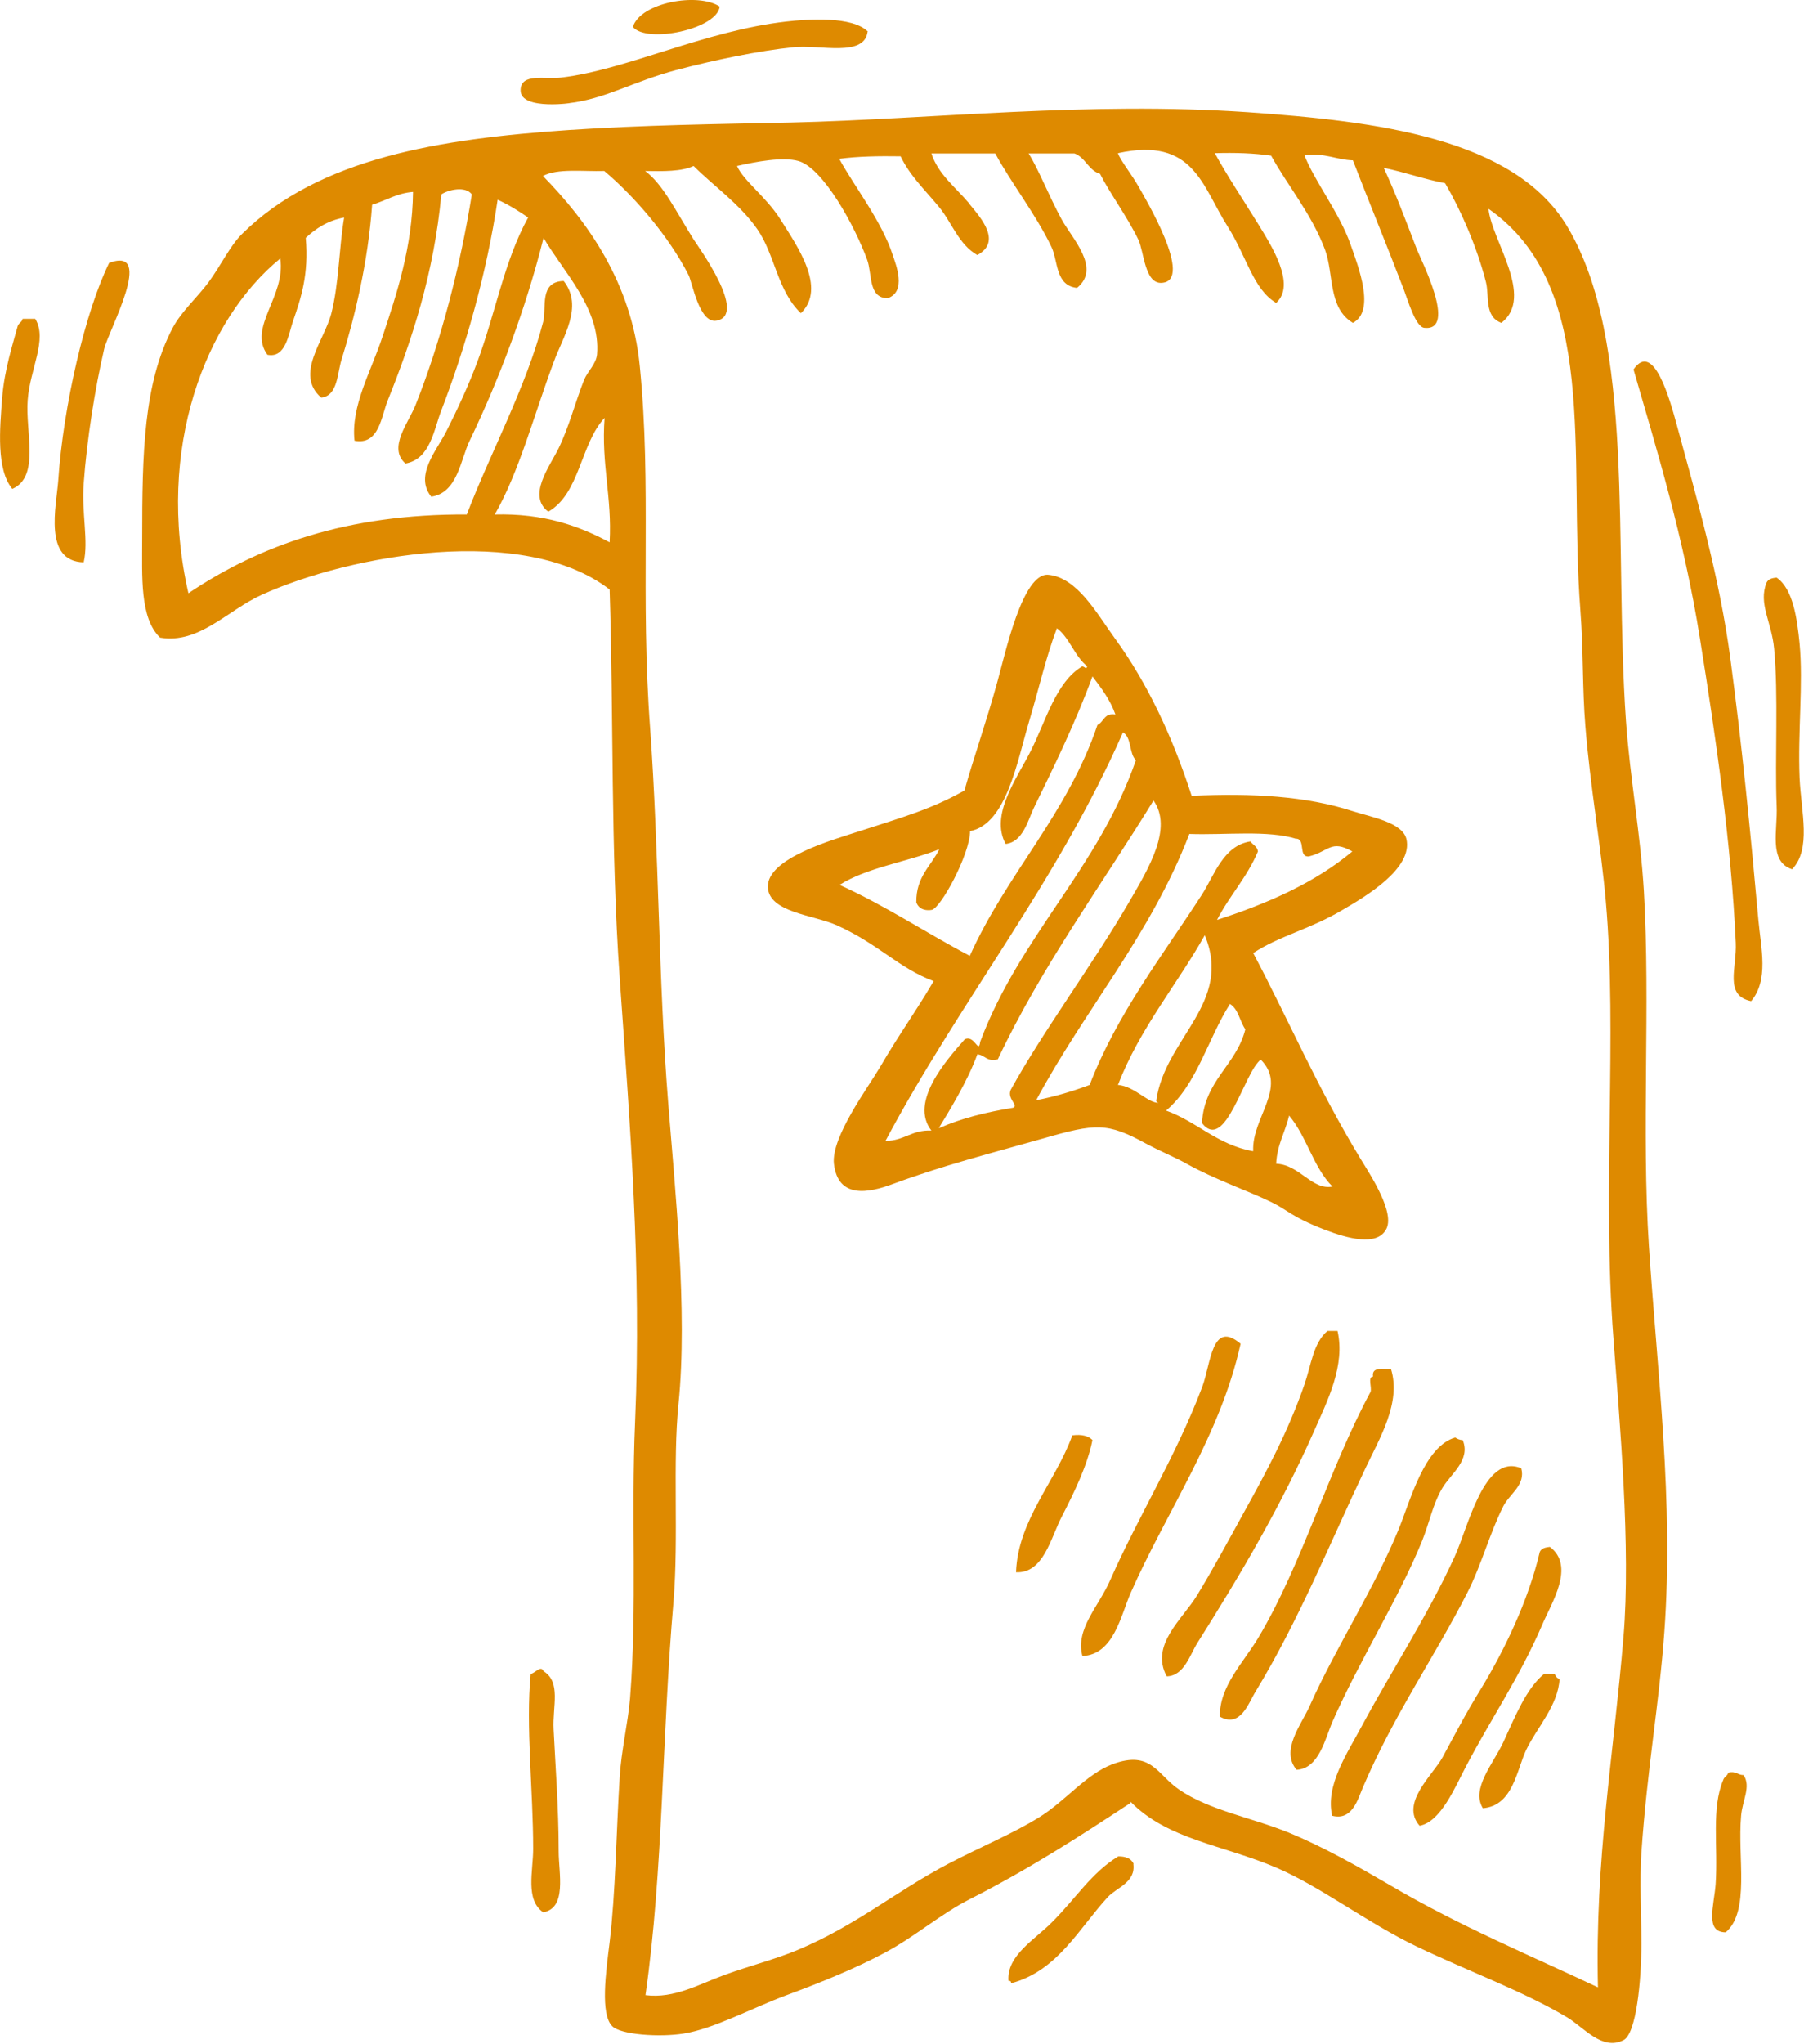 <svg width="83" height="94" viewBox="0 0 83 94" fill="none" xmlns="http://www.w3.org/2000/svg">
<g clip-path="url(#clip0_109_4248)">
<path fill-rule="evenodd" clip-rule="evenodd" d="M33.114 0.302C32.983 1.351 29.741 2.012 29.119 1.236C29.466 0.115 32.115 -0.36 33.114 0.302Z" fill="#DE8A00"/>
<path fill-rule="evenodd" clip-rule="evenodd" d="M39.915 1.466C39.756 2.645 37.701 2.041 36.514 2.17C34.937 2.328 32.853 2.76 31.116 3.22C29.162 3.737 27.831 4.556 26.181 4.743C26.557 4.7 23.938 5.117 23.952 4.154C23.952 3.335 25.096 3.665 25.834 3.565C28.844 3.205 32.39 1.423 36.167 0.992C37.166 0.877 39.206 0.733 39.93 1.452L39.915 1.466Z" fill="#DE8A00"/>
<path fill-rule="evenodd" clip-rule="evenodd" d="M52.014 82.904C49.67 84.442 47.412 85.908 44.619 87.331C43.287 88.006 42.086 89.056 40.74 89.774C39.409 90.493 37.788 91.154 36.152 91.758C34.575 92.347 32.824 93.296 31.449 93.511C30.363 93.684 28.554 93.569 28.164 93.166C27.614 92.606 27.874 90.709 28.048 89.314C28.323 87.043 28.352 84.255 28.511 81.725C28.583 80.518 28.887 79.253 28.988 78.103C29.321 73.806 29.032 69.781 29.22 65.383C29.524 58.312 28.988 51.758 28.511 44.959C28.091 39.023 28.236 32.886 28.048 27.108C24.111 24.075 16.151 25.498 12.07 27.338C10.464 28.056 9.176 29.623 7.367 29.321C6.426 28.43 6.542 26.49 6.542 24.765C6.542 20.87 6.6 17.636 7.945 15.077C8.351 14.316 9.06 13.697 9.595 12.979C10.174 12.188 10.579 11.312 11.129 10.765C14.661 7.258 20.262 6.382 26.166 5.979C29.625 5.749 32.925 5.706 36.384 5.634C42.955 5.476 50.017 4.657 57.413 5.16C63.332 5.577 69.656 6.339 72.102 10.406C75.272 15.695 74.244 25.052 74.809 33.159C74.997 35.803 75.474 38.304 75.633 40.978C75.937 46.181 75.518 52.074 75.865 57.306C76.256 63.184 77.008 69.048 76.574 75.042C76.328 78.434 75.793 81.237 75.518 85.189C75.431 86.569 75.518 87.92 75.518 89.386C75.518 91.068 75.286 93.526 74.693 93.813C73.709 94.316 72.855 93.21 72.102 92.764C70.105 91.571 67.572 90.651 65.17 89.501C62.869 88.394 60.741 86.742 58.715 85.879C56.255 84.83 53.708 84.586 52.014 82.847V82.904ZM44.619 9.4C45.125 10.018 46.109 11.11 44.966 11.728C44.112 11.254 43.779 10.205 43.201 9.515C42.564 8.739 41.869 8.092 41.435 7.187C40.436 7.172 39.467 7.187 38.613 7.302C39.264 8.509 40.581 10.191 41.073 11.728C41.218 12.16 41.724 13.41 40.842 13.712C39.944 13.712 40.132 12.605 39.901 11.958C39.351 10.435 37.875 7.718 36.731 7.402C36.022 7.201 34.792 7.431 33.909 7.632C34.213 8.322 35.255 9.055 35.906 10.09C36.673 11.312 38.048 13.238 36.847 14.402C35.762 13.367 35.66 11.728 34.85 10.55C34.039 9.386 32.867 8.581 31.912 7.632C31.348 7.891 30.523 7.876 29.683 7.862C30.508 8.48 31.073 9.673 31.912 11.01C32.129 11.355 34.416 14.474 32.968 14.747C32.172 14.89 31.854 12.993 31.68 12.648C30.783 10.88 29.191 9.026 27.802 7.862C26.818 7.891 25.645 7.733 24.98 8.092C27.006 10.162 29.061 12.979 29.437 16.845C29.987 22.364 29.452 27.366 29.915 33.532C30.32 39.123 30.291 45.031 30.74 50.679C31.044 54.517 31.651 60.309 31.217 64.564C30.942 67.252 31.232 70.672 30.986 73.662C30.45 79.871 30.523 85.965 29.698 91.743C31.029 91.916 32.187 91.226 33.345 90.809C34.488 90.392 35.689 90.091 36.746 89.645C39.409 88.524 41.276 86.928 43.678 85.678C45.111 84.931 46.602 84.312 47.788 83.579C49.047 82.803 49.945 81.596 51.189 81.122C52.969 80.46 53.245 81.61 54.243 82.286C55.647 83.249 57.557 83.565 59.294 84.269C60.901 84.931 62.492 85.836 63.998 86.713C67.153 88.567 70.409 89.918 73.52 91.384C73.376 85.52 74.244 80.691 74.693 75.286C75.04 71.161 74.519 65.412 74.23 61.517C73.709 54.704 74.418 47.589 73.882 41.452C73.651 38.822 73.159 36.148 72.942 33.403C72.797 31.649 72.855 29.882 72.71 28.042C72.16 20.884 73.607 13.18 68.484 9.601C68.614 11.039 70.626 13.64 69.078 14.847C68.281 14.56 68.528 13.611 68.368 12.979C67.949 11.34 67.21 9.659 66.487 8.423C65.503 8.236 64.649 7.92 63.665 7.718C64.215 8.911 64.605 9.946 65.184 11.455C65.373 11.944 67.066 15.236 65.532 15.077C65.126 15.034 64.779 13.812 64.591 13.324C63.723 11.067 62.984 9.285 62.246 7.373C61.45 7.345 60.973 7.014 60.018 7.143C60.466 8.308 61.624 9.788 62.131 11.225C62.507 12.289 63.288 14.301 62.246 14.847C61.089 14.158 61.378 12.591 60.958 11.47C60.35 9.846 59.207 8.48 58.484 7.158C57.688 7.043 56.834 7.014 55.893 7.043C56.414 8.006 57.196 9.184 57.89 10.306C58.469 11.254 59.656 13.079 58.715 13.928C57.659 13.309 57.355 11.786 56.486 10.421C55.3 8.552 54.923 6.281 51.435 7.043C51.537 7.359 52.087 8.049 52.376 8.566C52.608 8.983 54.996 12.936 53.433 13.008C52.666 13.036 52.637 11.585 52.376 11.024C51.87 9.975 51.059 8.883 50.611 7.991C50.075 7.833 49.945 7.244 49.438 7.057H47.325C47.774 7.761 48.237 8.969 48.845 10.09C49.337 10.981 50.668 12.332 49.554 13.238C48.555 13.137 48.686 12.016 48.382 11.369C47.673 9.874 46.544 8.451 45.791 7.057H42.853C43.172 8.02 43.924 8.566 44.619 9.386V9.4ZM20.305 8.94C19.972 12.548 18.945 15.667 17.845 18.398C17.541 19.131 17.454 20.482 16.311 20.266C16.137 18.656 17.078 17.075 17.599 15.48C18.264 13.482 18.974 11.355 19.003 8.825C18.25 8.883 17.758 9.228 17.121 9.414C16.933 12.073 16.311 14.617 15.717 16.529C15.515 17.162 15.543 18.211 14.777 18.283C13.546 17.219 14.921 15.652 15.24 14.431C15.601 13.008 15.587 11.498 15.833 10.004C15.066 10.147 14.53 10.507 14.067 10.938C14.212 12.634 13.85 13.697 13.474 14.79C13.271 15.379 13.141 16.486 12.302 16.313C11.39 15.049 13.156 13.64 12.895 11.886C9.451 14.704 7.149 20.625 8.669 27.28C11.94 25.081 15.963 23.629 21.477 23.658C22.534 20.884 24.213 17.794 24.994 14.79C25.153 14.158 24.791 12.95 25.935 12.921C26.861 14.1 25.891 15.494 25.472 16.658C24.531 19.188 23.894 21.675 22.765 23.658C25.009 23.601 26.63 24.175 28.048 24.937C28.164 22.839 27.657 21.358 27.816 19.217C26.702 20.41 26.687 22.695 25.226 23.529C24.256 22.796 25.269 21.488 25.703 20.611C26.195 19.59 26.47 18.484 26.875 17.463C27.035 17.075 27.425 16.745 27.469 16.299C27.643 14.201 25.92 12.505 25.009 10.938C24.184 14.229 22.939 17.506 21.608 20.266C21.188 21.128 21.058 22.666 19.842 22.839C19.046 21.861 20.117 20.683 20.551 19.806C21.058 18.8 21.564 17.708 21.955 16.658C22.794 14.416 23.2 11.987 24.299 10.004C23.865 9.702 23.402 9.414 22.896 9.184C22.389 12.605 21.39 16.055 20.305 18.872C19.958 19.763 19.799 21.114 18.655 21.315C17.83 20.597 18.8 19.432 19.118 18.628C20.276 15.724 21.173 12.275 21.709 8.94C21.419 8.538 20.623 8.724 20.305 8.94Z" fill="#DE8A00"/>
<path fill-rule="evenodd" clip-rule="evenodd" d="M3.85 25.857C1.983 25.814 2.591 23.27 2.678 22.12C2.909 18.642 3.937 14.287 5.022 12.088C7.164 11.297 4.979 15.221 4.791 16.055C4.371 17.852 3.995 20.238 3.85 22.235C3.749 23.615 4.082 24.88 3.85 25.857Z" fill="#DE8A00"/>
<path fill-rule="evenodd" clip-rule="evenodd" d="M1.621 14.661C2.2 15.609 1.375 16.975 1.274 18.398C1.158 19.849 1.853 21.933 0.565 22.48C-0.173 21.588 -0.014 19.734 0.102 18.268C0.203 17.003 0.594 15.81 0.811 15.006C0.854 14.848 1.013 14.819 1.042 14.661H1.636H1.621Z" fill="#DE8A00"/>
<path fill-rule="evenodd" clip-rule="evenodd" d="M80.569 46.037C79.31 45.778 79.918 44.499 79.86 43.349C79.657 38.822 78.948 33.935 78.21 29.35C77.486 24.779 76.198 20.582 75.156 16.989C76.082 15.638 76.835 18.398 77.153 19.562C78.094 23.011 79.122 26.59 79.614 30.299C80.149 34.294 80.526 38.146 80.902 42.314C81.018 43.594 81.394 45.074 80.555 46.051L80.569 46.037Z" fill="#DE8A00"/>
<path fill-rule="evenodd" clip-rule="evenodd" d="M54.837 36.594C57.63 36.465 60.105 36.608 62.232 37.298C63.086 37.571 64.519 37.816 64.707 38.578C65.025 39.943 62.782 41.251 61.769 41.84C60.278 42.731 58.889 43.019 57.659 43.824C59.323 46.971 60.582 49.961 62.594 53.281C63.042 54.014 64.215 55.782 63.766 56.544C63.332 57.306 62.029 56.961 60.944 56.544C59.381 55.94 59.28 55.653 58.469 55.265C57.442 54.762 55.908 54.244 54.591 53.511C54.142 53.252 53.404 52.951 52.709 52.577C50.944 51.614 50.408 51.657 48.005 52.347C45.574 53.037 43.403 53.583 41.073 54.445C39.988 54.848 38.555 55.15 38.367 53.511C38.237 52.289 39.93 50.019 40.48 49.084C41.42 47.474 42.115 46.555 42.955 45.117C41.319 44.499 40.465 43.436 38.497 42.544C37.426 42.07 35.371 41.955 35.328 40.791C35.284 39.454 38.367 38.606 39.554 38.218C41.638 37.543 42.868 37.198 44.373 36.35C44.778 34.898 45.371 33.231 45.893 31.334C46.254 30.04 47.05 26.317 48.237 26.432C49.569 26.562 50.466 28.215 51.291 29.35C52.81 31.434 53.954 33.906 54.822 36.58L54.837 36.594ZM50.032 30.644C49.438 30.184 49.221 29.336 48.628 28.89C48.15 30.126 47.803 31.65 47.34 33.202C46.804 34.984 46.312 37.888 44.633 38.218C44.619 39.311 43.273 41.768 42.868 41.84C42.622 41.883 42.289 41.84 42.159 41.495C42.144 40.302 42.839 39.828 43.215 39.052C41.724 39.641 39.901 39.886 38.627 40.69C40.755 41.653 42.593 42.889 44.619 43.953C46.327 40.159 49.105 37.442 50.495 33.331C50.799 33.202 50.784 32.771 51.32 32.857C51.074 32.167 50.669 31.635 50.263 31.104C49.496 33.202 48.469 35.3 47.557 37.169C47.296 37.715 47.065 38.721 46.269 38.807C45.531 37.456 46.804 35.775 47.441 34.496C48.121 33.145 48.584 31.362 49.786 30.644C49.916 30.644 49.974 30.816 50.017 30.644H50.032ZM40.74 52.462C41.609 52.462 41.942 51.944 42.853 51.988C41.826 50.68 43.548 48.739 44.387 47.791C44.836 47.561 45.024 48.495 45.097 47.906C46.92 43.033 50.538 39.929 52.261 34.956C51.942 34.654 52.072 33.906 51.667 33.676C48.642 40.561 44.185 45.994 40.74 52.462ZM43.215 51.873C44.214 51.427 45.371 51.14 46.616 50.938C46.877 50.823 46.327 50.536 46.5 50.119C47.977 47.431 50.336 44.269 52.014 41.366C52.854 39.914 53.968 38.075 53.071 36.81C50.654 40.748 47.948 44.399 45.907 48.711C45.386 48.84 45.328 48.509 44.966 48.481C44.532 49.688 43.678 51.082 43.201 51.858L43.215 51.873ZM59.656 38.578C58.353 38.161 56.385 38.405 54.721 38.348C52.941 42.99 49.916 46.411 47.673 50.593C48.556 50.421 49.366 50.177 50.133 49.889C51.392 46.612 53.548 43.852 55.3 41.136C55.864 40.259 56.284 38.879 57.529 38.693C57.644 38.851 57.847 38.922 57.876 39.153C57.384 40.331 56.559 41.194 55.994 42.3C58.353 41.538 60.524 40.575 62.218 39.153C61.233 38.592 61.147 39.153 60.22 39.382C59.714 39.426 60.09 38.578 59.627 38.563L59.656 38.578ZM53.317 50.708C53.317 50.708 53.172 50.694 53.201 50.593C53.606 47.733 56.733 46.123 55.43 43.005C54.127 45.319 52.449 47.273 51.435 49.889C52.203 49.947 52.839 50.752 53.317 50.708ZM57.659 52.922C57.586 51.398 59.265 49.99 58.006 48.725C57.239 49.3 56.385 53.023 55.3 51.643C55.416 49.659 56.877 48.998 57.297 47.331C57.036 46.957 56.978 46.397 56.588 46.166C55.575 47.762 55.068 49.875 53.65 51.068C55.083 51.585 55.994 52.634 57.644 52.936L57.659 52.922ZM58.715 53.511C59.801 53.554 60.365 54.747 61.306 54.56C60.423 53.684 60.119 52.246 59.309 51.298C59.135 52.059 58.759 52.62 58.715 53.511Z" fill="#DE8A00"/>
<path fill-rule="evenodd" clip-rule="evenodd" d="M81.741 26.561C82.493 27.079 82.682 28.43 82.797 29.594C82.971 31.434 82.71 33.676 82.797 35.775C82.87 37.341 83.347 39.052 82.45 39.972C81.35 39.612 81.799 38.161 81.741 37.054C81.654 34.869 81.828 31.923 81.625 29.824C81.509 28.588 80.887 27.755 81.278 26.791C81.35 26.633 81.524 26.576 81.755 26.561H81.741Z" fill="#DE8A00"/>
<path fill-rule="evenodd" clip-rule="evenodd" d="M61.538 61.201C61.899 62.782 61.089 64.377 60.481 65.757C58.933 69.264 57.094 72.369 55.083 75.559C54.75 76.091 54.475 77.069 53.679 77.083C52.898 75.631 54.417 74.453 55.083 73.346C55.792 72.182 56.501 70.874 57.196 69.609C58.281 67.654 59.265 65.829 60.018 63.658C60.322 62.782 60.423 61.747 61.075 61.201H61.552H61.538Z" fill="#DE8A00"/>
<path fill-rule="evenodd" clip-rule="evenodd" d="M57.079 61.79C56.153 65.987 53.664 69.523 52.028 73.231C51.565 74.28 51.247 76.091 49.8 76.148C49.467 74.898 50.552 73.878 51.088 72.641C52.361 69.752 54.112 66.95 55.314 63.773C55.719 62.695 55.748 60.669 57.079 61.79Z" fill="#DE8A00"/>
<path fill-rule="evenodd" clip-rule="evenodd" d="M63.998 62.954C64.475 64.492 63.477 66.131 62.825 67.51C61.161 71.017 59.757 74.51 57.774 77.773C57.442 78.305 57.08 79.469 56.125 78.937C56.096 77.543 57.21 76.451 57.89 75.315C59.931 71.894 61.118 67.597 63.057 64.003C63.129 63.802 62.912 63.313 63.173 63.299C63.1 62.839 63.621 62.968 63.998 62.954Z" fill="#DE8A00"/>
<path fill-rule="evenodd" clip-rule="evenodd" d="M50.263 66.217C50.031 67.381 49.423 68.632 48.859 69.724C48.338 70.716 48.02 72.354 46.746 72.297C46.833 69.897 48.57 68.129 49.337 66.001C49.785 65.944 50.089 66.03 50.277 66.231L50.263 66.217Z" fill="#DE8A00"/>
<path fill-rule="evenodd" clip-rule="evenodd" d="M67.297 66.217C67.674 67.137 66.762 67.755 66.357 68.43C65.908 69.192 65.763 70.04 65.416 70.888C64.287 73.633 62.565 76.307 61.306 79.167C60.973 79.929 60.698 81.323 59.656 81.381C58.903 80.504 59.858 79.325 60.249 78.463C61.436 75.79 63.26 73.001 64.359 70.299C64.909 68.948 65.532 66.519 66.95 66.102C67.051 66.159 67.138 66.217 67.297 66.217Z" fill="#DE8A00"/>
<path fill-rule="evenodd" clip-rule="evenodd" d="M69.989 67.51C70.206 68.287 69.454 68.689 69.164 69.264C68.527 70.529 68.165 71.952 67.514 73.231C65.995 76.206 64.113 78.88 62.695 82.214C62.478 82.717 62.217 83.738 61.291 83.493C60.973 82.099 61.957 80.676 62.695 79.296C64.026 76.824 65.676 74.309 66.921 71.592C67.558 70.213 68.281 66.821 69.975 67.51H69.989Z" fill="#DE8A00"/>
<path fill-rule="evenodd" clip-rule="evenodd" d="M71.292 71.118C72.507 72.009 71.364 73.734 70.944 74.74C69.902 77.155 68.6 79.023 67.427 81.266C66.95 82.171 66.284 83.781 65.314 83.953C64.403 82.918 65.922 81.625 66.371 80.806C66.892 79.843 67.442 78.779 68.136 77.658C69.179 75.948 70.307 73.648 70.843 71.362C70.915 71.204 71.089 71.147 71.32 71.132L71.292 71.118Z" fill="#DE8A00"/>
<path fill-rule="evenodd" clip-rule="evenodd" d="M24.994 76.838C25.834 77.341 25.414 78.463 25.472 79.526C25.544 81.021 25.704 83.134 25.704 85.132C25.704 86.138 26.094 87.733 24.994 87.934C24.155 87.359 24.531 86.037 24.531 85.017C24.531 82.329 24.184 79.368 24.416 76.968C24.589 76.968 24.893 76.537 25.009 76.853L24.994 76.838Z" fill="#DE8A00"/>
<path fill-rule="evenodd" clip-rule="evenodd" d="M71.755 77.198C71.682 78.434 70.727 79.411 70.221 80.46C69.772 81.409 69.613 83.033 68.223 83.148C67.673 82.243 68.701 81.107 69.164 80.115C69.728 78.894 70.221 77.643 71.045 76.968H71.523C71.581 77.068 71.624 77.183 71.755 77.198Z" fill="#DE8A00"/>
<path fill-rule="evenodd" clip-rule="evenodd" d="M80.222 81.625C80.569 82.157 80.164 82.789 80.106 83.493C79.932 85.419 80.526 87.891 79.397 88.854C78.427 88.854 78.861 87.633 78.934 86.641C79.049 84.873 78.731 83.163 79.281 81.855C79.324 81.697 79.484 81.668 79.513 81.51C79.874 81.424 79.947 81.625 80.222 81.625Z" fill="#DE8A00"/>
<path fill-rule="evenodd" clip-rule="evenodd" d="M52.144 85.707C52.26 86.555 51.392 86.785 50.972 87.23C49.655 88.653 48.656 90.637 46.514 91.197C46.529 91.097 46.471 91.082 46.399 91.082C46.312 89.918 47.6 89.199 48.396 88.394C49.496 87.302 50.205 86.124 51.45 85.362C51.811 85.362 52.043 85.462 52.159 85.707H52.144Z" fill="#DE8A00"/>
</g>
<defs>
<clipPath id="clip0_109_4248">
<rect width="83" height="94" fill="white"/>
</clipPath>
</defs>
</svg>
